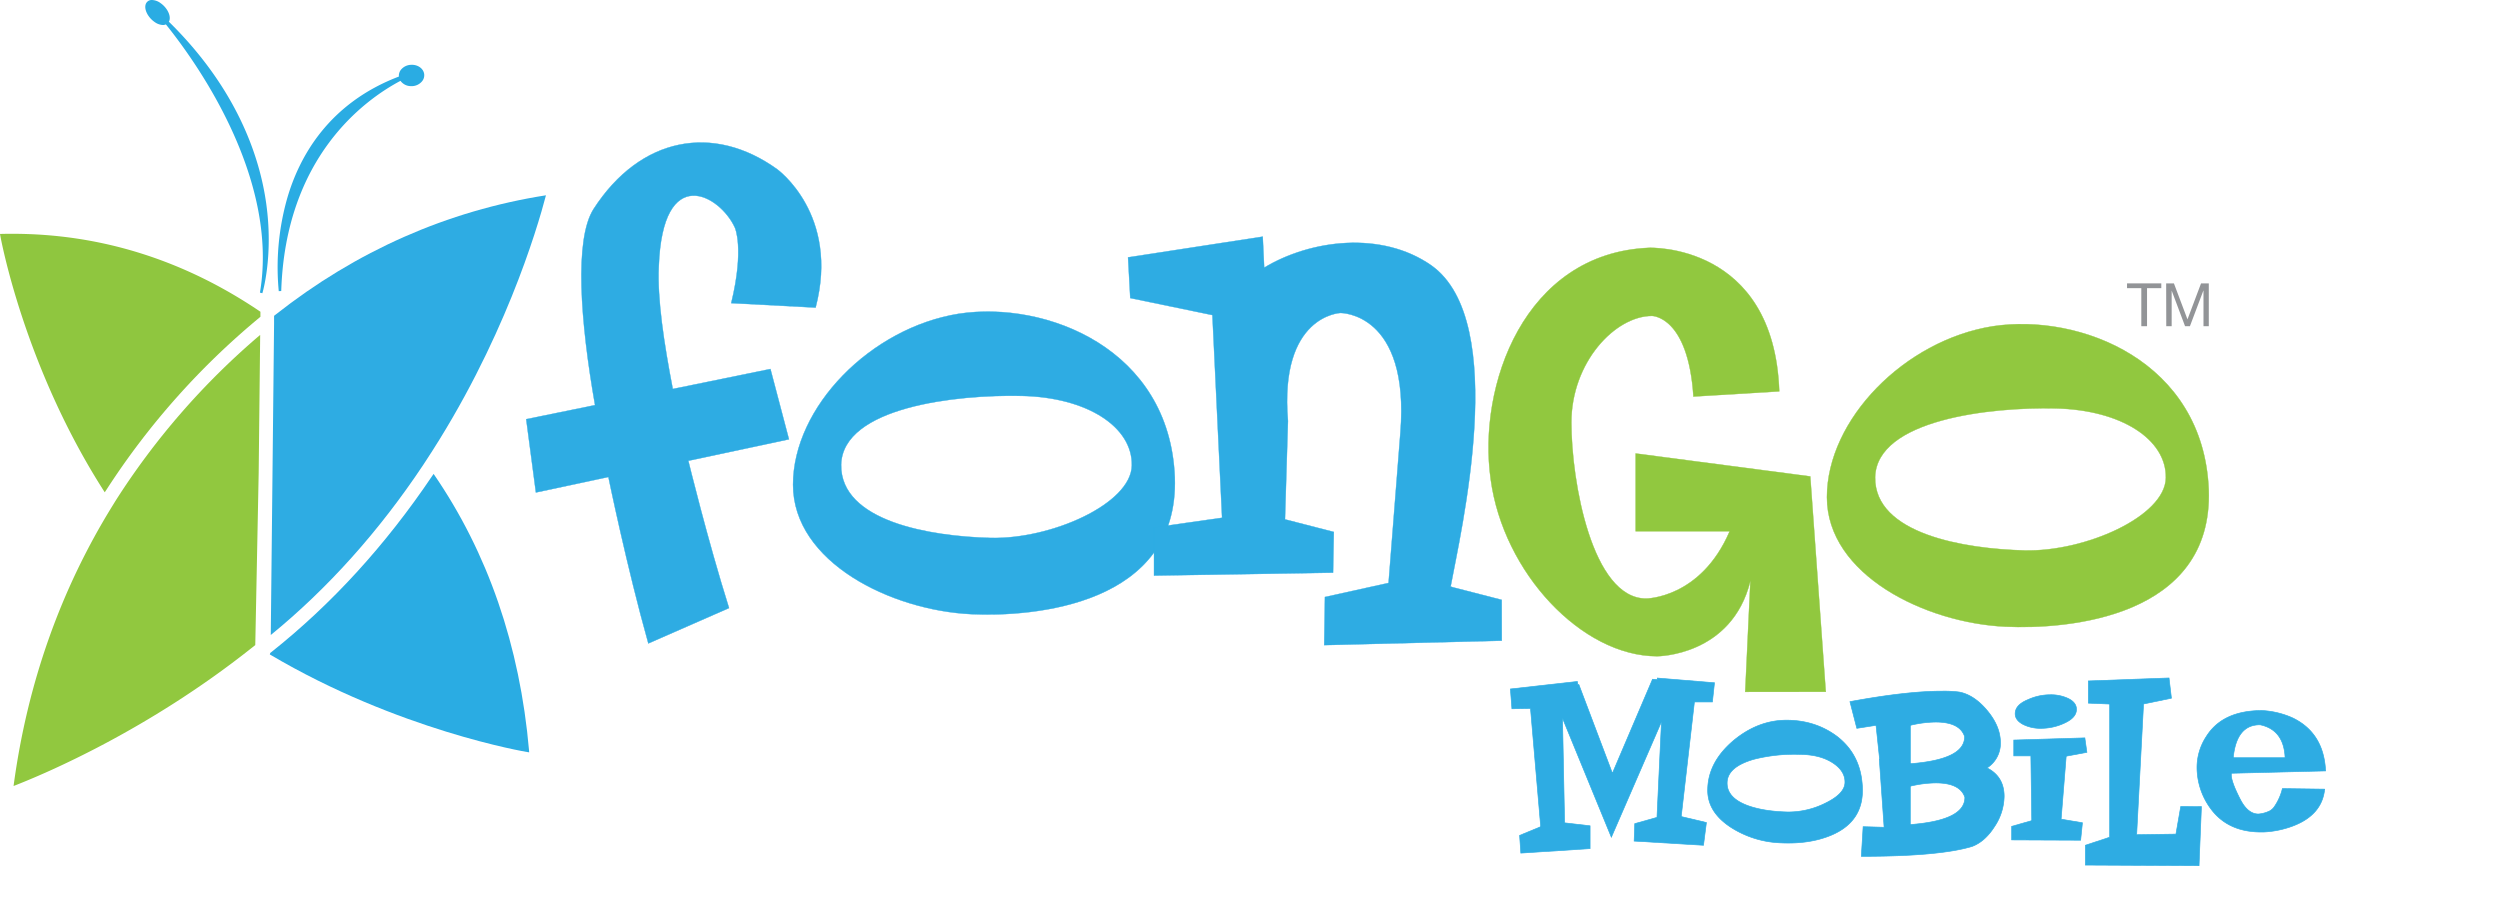 <svg xmlns="http://www.w3.org/2000/svg" width="1290" height="470" viewBox="0 0 1290 470"><path d="M6.43,120.64c-1.88,0-3.77,0-5.68.06l-.75,0,.13.74c.12.68,12.06,67.54,53.92,132.59l.39-.59.39-.59a389.55,389.55,0,0,1,79.55-89.38v-2.61C95.06,134.2,52,120.64,6.43,120.64Z" fill="#8fc63f"/><path d="M59.51,258.59l-.42.69-.4.65-.34.56C31.32,304,14.06,352.73,7,405.58c16.63-6.46,69.35-28.83,122.55-71l.5-.39.55-.43.25-.2.87-.7,1.76-88.92.77-71.13A380,380,0,0,0,59.51,258.59Z" fill="#91c83f"/><path d="M211.83,33.46A7,7,0,0,0,207,35.85a5,5,0,0,0-1.17,3.65c-36.16,13.78-51.3,41.16-57.57,62.61a130.34,130.34,0,0,0-4.42,48.12l1.28-.06c2.18-69,42.72-98.47,61.53-108.46a6.63,6.63,0,0,0,5.56,2.73l.68,0A7,7,0,0,0,217.74,42a4.88,4.88,0,0,0,1.15-3.64C218.6,35.37,215.51,33.15,211.83,33.46Z" fill="#2aace3"/><path d="M87.13,11.19a3.5,3.5,0,0,0,.32-.71c.73-2.67-1.3-6.58-4.63-8.89A7.88,7.88,0,0,0,78.47,0a3.25,3.25,0,0,0-3.36,2.43c-.72,2.68,1.32,6.59,4.64,8.9a7.88,7.88,0,0,0,4.34,1.58,3.79,3.79,0,0,0,1.5-.32C100.44,31,144.21,91.19,134.13,151l1.25.3c.06-.19,5.78-19,2-46.2C134.08,81.23,122.54,46,87.13,11.19Z" fill="#2aace3"/><path d="M273,387.38c-4.72-54.22-21.31-102.24-49.26-142.85l-.39.57-.4.57c-24,35.64-51.92,66.22-83.08,90.92l-.46.37,0,.09-.18.64C205.5,376.92,271.55,388,272.23,388.08l.82.13Z" fill="#2aace3"/><path d="M142.18,162.37l-.76.59,0,1.22v3l-.83,78.9-.87,81.59c29.41-24,55.82-53.5,78.59-87.66l.31-.48c.14-.2.27-.4.4-.61s.23-.35.35-.53c40.43-61.21,57.84-120.36,62.35-137.62C230.79,108.78,183.9,129.49,142.18,162.37Z" fill="#2eace3"/><path d="M1104.92,148.69h-7.37v-2.47h17.68v2.47h-7.36v19.63h-2.95Z" fill="#929497"/><path d="M1117.74,146.22h4l7,18.58,7-18.58h4v22.1H1137V149.94h-.07L1130,168.32h-2.51l-6.91-18.38h0v18.38h-2.79Z" fill="#929497"/><path d="M377.32,156.41c6.87-28.24,1.9-38.93,1.9-38.93-7.63-16.81-37.4-34-39.31,20.23-.77,16.42,2.66,39.32,7.24,63l50.39-10.3,9.55,36.27-51.92,11.07s9.93,40.85,21,76L334.55,332c-11.06-39.32-20.61-85.89-20.61-85.89l-37.41,8-5-37.81,35.52-7.25c-7.65-43.51-10.7-85.51-.78-101.16C330.36,70.52,368.15,63.65,401,87.32c0,0,32.45,23.29,19.85,71.39Z" fill="#2eace3" stroke="#2aace3" stroke-width="0.18"/><path d="M501.22,316.9c-41.24-1.92-92-26.73-92-66.81s40.08-80.93,85.51-88.19c45-6.86,108.8,17.94,111.46,84.37C608.49,312.31,533.27,318.42,501.22,316.9Zm25.95-112.63c-33.6-.75-92.39,5.73-93.15,35.51-.39,29.4,46.19,37,77.11,37.79,31.31.77,72.54-17.56,72.91-37.4S561.14,205,527.17,204.27Z" fill="#2eace3" stroke="#2aace3" stroke-width="0.18"/><path d="M774.91,330.59l-91.62,2.29.38-24.82,32.83-7.25,6.1-77.49c5-62.23-30.91-61.85-30.91-61.85s-31.69,1.14-27.11,55.74L663.05,268l25.2,6.49-.39,21L595.48,297V272.18l35.12-5-5-104.61-42.38-8.77-1.14-21,69.48-10.68.76,16c24-14.5,60.7-19.09,86.28-1.14,40.84,29,14.89,138.58,9.92,165.68l1.15.39,25.2,6.48Z" fill="#2eace3" stroke="#2aace3" stroke-width="0.18"/><path d="M900.53,357l2.68-57.33c-9.54,38.94-48.11,38.94-48.11,38.94-38.93,0-79.39-43.14-85.89-91.24-6.87-48.09,17.18-116.81,81.7-119.49,0,0,64.52-2.67,67.18,74.06l-44.28,2.68C871.14,163,852.44,163,852.44,163c-19.09,0-41.62,24-41.62,55,0,30.54,10.69,90.86,38.56,90.86,0,0,28.25,0,43.14-34.74H844V234l90.1,11.83,8,111.15Z" fill="#91c83f" stroke="#8fc63f" stroke-width="0.18"/><path d="M1034.71,323.35c-41.23-1.92-92-26.73-92-66.81s40.08-80.93,85.52-88.18c45-6.88,108.8,17.94,111.47,84.36C1142,318.77,1066.78,324.87,1034.71,323.35Zm26-112.62c-33.6-.76-92.38,5.72-93.15,35.5-.38,29.4,46.2,37,77.12,37.8,31.3.76,72.54-17.56,72.91-37.42S1094.65,211.49,1060.67,210.73Z" fill="#91c83f" stroke="#8fc63f" stroke-width="0.18"/><path d="M884.68,352.3l-1.08,9.9h-9.28l-6.81,59.14,13,3.09L879,436.16,843.22,434l.31-9L855,421.77l2.32-49.35L831.46,432l-25.21-61.42,1.08,54,13.15,1.54v11.76l-35.74,2.32-.62-9.13L795,426.57l-5.26-61-9.59.15-.78-10.21,34.53-3.87.31,1.86.46-.31L832,399l20.7-48.51,2.48.15v-.77Z" fill="#2eace3" stroke="#2aace3" stroke-width="0.33"/><path d="M961,406.3q.78,17.47-15.93,24.6-11.31,4.8-26.61,4a50.91,50.91,0,0,1-24.91-7.73q-12.39-7.89-12.38-19.34,0-14.4,13.31-25.69,12.67-10.52,27.38-10.52t25.83,8.2Q960.34,389.44,961,406.3Zm-9-2.48q.15-6-6.34-10.21t-16.71-4.33a84.69,84.69,0,0,0-23.83,2.48q-13.62,3.87-13.92,11.91T902,415.74q8.21,2.94,20.43,3.25a42.6,42.6,0,0,0,19.65-4.65Q951.84,409.55,952,403.82Z" fill="#2eace3" stroke="#2aace3" stroke-width="0.33"/><path d="M1025.32,396.24q8.82,4.5,8.82,14.7a28.76,28.76,0,0,1-5,15.63q-4.95,7.74-11.6,10.21-16.87,5.1-57.09,5.1l.93-15.31,10.82.31-2.47-35.12h.15l-1.85-17.49-9.9,1.55-3.56-13.77q29.24-5.42,47.65-5.41a61.53,61.53,0,0,1,8.82.46q7.74,1.54,14.47,9.67t6.72,16.47A15,15,0,0,1,1025.32,396.24ZM1013.72,380q-2.46-7.42-15-7.43a58.79,58.79,0,0,0-13,1.7v19.81Q1014,391.91,1013.72,380Zm.15,31.4q-2.46-7.42-15.08-7.42a58.84,58.84,0,0,0-13.08,1.7v19.8Q1014,423.32,1013.87,411.4Z" fill="#2eace3" stroke="#2aace3" stroke-width="0.33"/><path d="M1076.84,388.2l-10.68,2-2.62,32.49,11,1.86-.93,9-35.58-.16v-7l10.36-2.94-.46-33.41h-8.82v-8.17l36.67-1.12Zm-5.41-22.75q.46,4.8-6.66,7.89a28.49,28.49,0,0,1-11.45,2.48,19.81,19.81,0,0,1-9.36-2q-3.78-2-4.1-4.95-.46-5,6.66-7.89a27.54,27.54,0,0,1,11.29-2.48,21,21,0,0,1,9.44,1.94C1069.82,361.71,1071.22,363.39,1071.43,365.45Z" fill="#2eace3" stroke="#2aace3" stroke-width="0.33"/><path d="M1135.94,416.2l-1.24,30.48-58.63-.31V436.14L1088.6,432V363.29l-11-.47V351.37l41.62-1.54,1.24,10.43-14.39,3-3.56,67.45,20.27-.31,2.48-14.23Z" fill="#2eace3" stroke="#2aace3" stroke-width="0.33"/><path d="M1200,397.79,1151.42,399q-.63,3.41,4.64,13.61,3.86,7.42,9.28,7.43a16.49,16.49,0,0,0,5.73-1.55,6.91,6.91,0,0,0,2.32-2,28,28,0,0,0,4.33-9.59l21.81.31q-1.38,13.31-16.39,19a49.25,49.25,0,0,1-14.7,3.09q-18.57.61-27.85-12.22a35.85,35.85,0,0,1-6.81-18.26,29.15,29.15,0,0,1,4.64-18.72q8.36-13.45,28.78-13.46a43.74,43.74,0,0,1,15.94,3.87Q1199.07,378.3,1200,397.79ZM1179.11,391q-.61-14.39-12.84-17-12.23-.15-13.92,17Z" fill="#2eace3" stroke="#2aace3" stroke-width="0.33"/></svg>